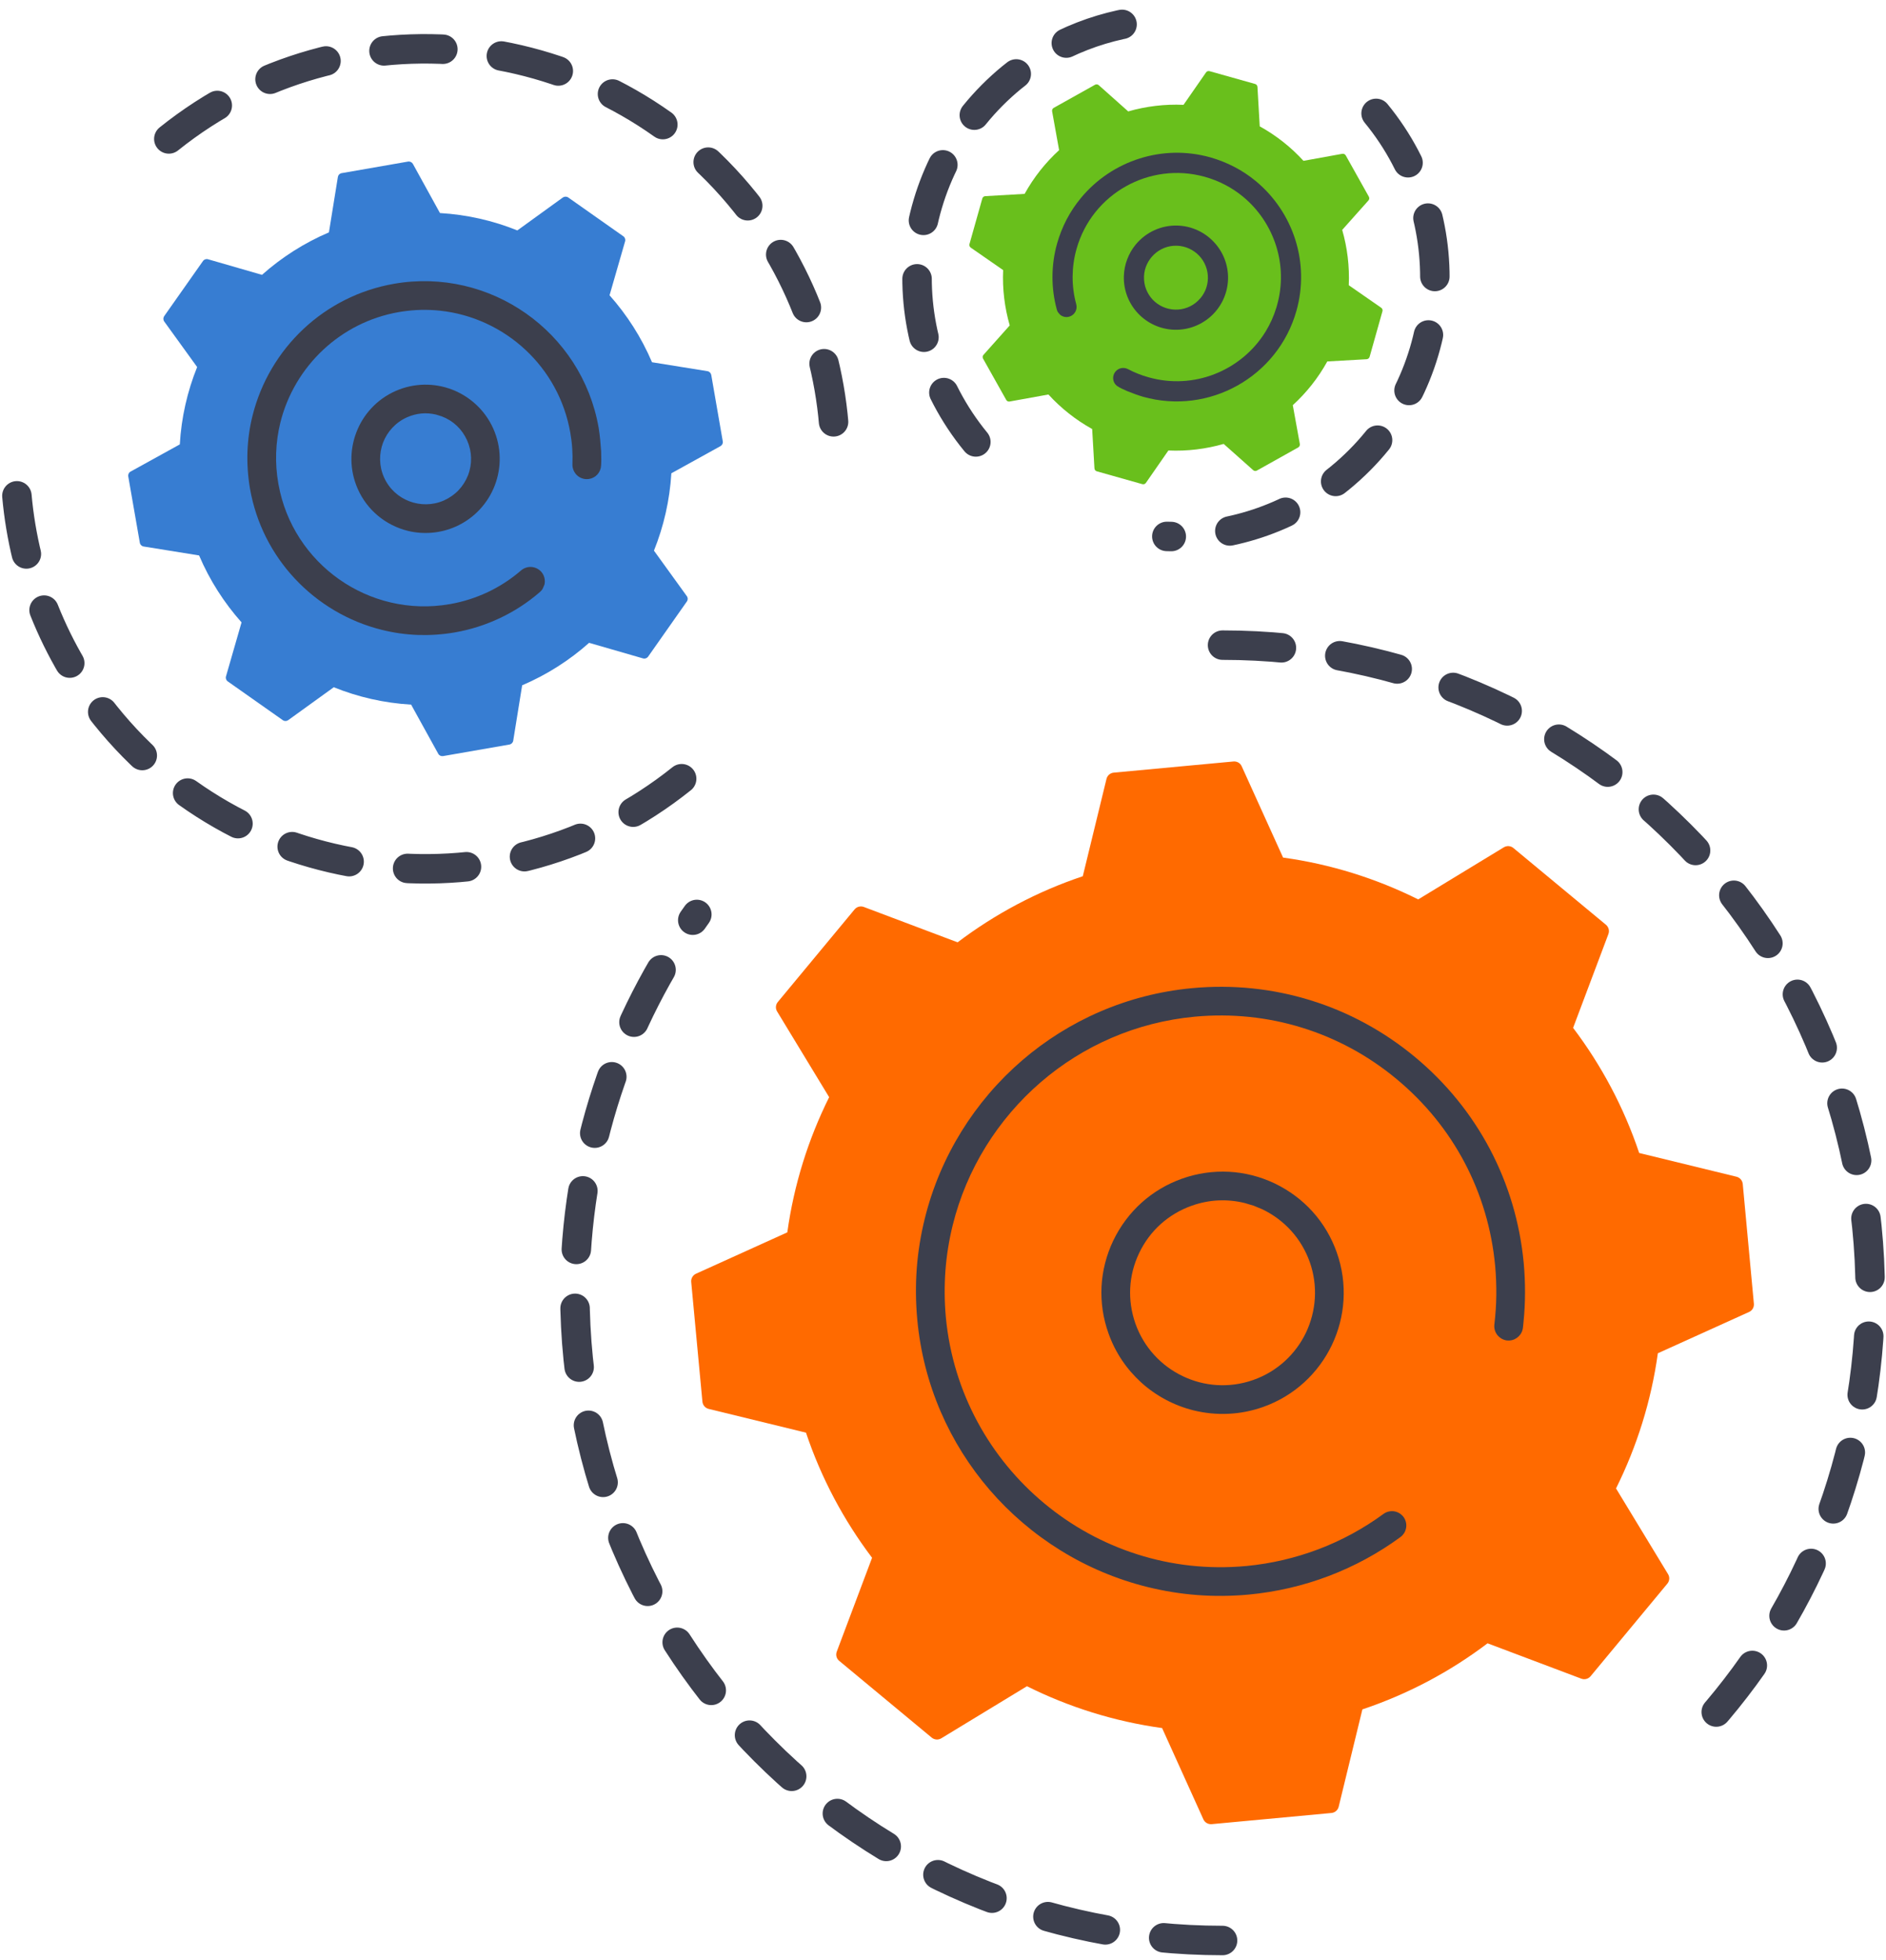 <svg width="128" height="133" viewBox="0 0 128 133" fill="none" xmlns="http://www.w3.org/2000/svg">
<path d="M82.973 131.694C58.697 131.694 39.017 112.014 39.017 87.738C39.017 78.153 42.086 69.283 47.293 62.06M82.973 43.783C107.248 43.783 126.928 63.463 126.928 87.738C126.928 98.883 122.781 109.06 115.945 116.807" stroke="#3C3F4D" stroke-width="2" stroke-miterlimit="22.926" stroke-linecap="round" stroke-linejoin="round" stroke-dasharray="4 4"/>
<path d="M46.263 52.849C34.272 62.46 16.761 60.532 7.15 48.541C3.355 43.807 1.359 38.211 1.072 32.582M11.458 9.429C23.448 -0.182 40.96 1.747 50.57 13.737C54.983 19.241 56.963 25.91 56.654 32.443" stroke="#3C3F4D" stroke-width="2" stroke-miterlimit="22.926" stroke-linecap="round" stroke-linejoin="round" stroke-dasharray="4 4"/>
<path d="M66.229 29.993C60.072 22.492 61.161 11.419 68.662 5.262C71.624 2.831 75.143 1.529 78.696 1.306M93.393 7.695C99.55 15.196 98.46 26.268 90.96 32.425C87.516 35.252 83.319 36.552 79.191 36.405" stroke="#3C3F4D" stroke-width="2" stroke-miterlimit="22.926" stroke-linecap="round" stroke-linejoin="round" stroke-dasharray="4 4"/>
<path d="M113.16 107.477C113.313 107.293 113.334 107.033 113.207 106.829L109.677 101.015C111.091 98.171 112.067 95.081 112.516 91.841L118.706 89.038C118.928 88.939 119.055 88.714 119.033 88.476L118.278 80.35C118.252 80.112 118.083 79.915 117.851 79.859L111.249 78.249C110.21 75.147 108.68 72.29 106.764 69.757L109.16 63.39C109.244 63.167 109.176 62.915 108.996 62.762L102.711 57.551C102.532 57.399 102.268 57.38 102.062 57.504L96.252 61.039C93.408 59.621 90.316 58.647 87.08 58.2L84.273 52.005C84.178 51.787 83.951 51.657 83.714 51.679L75.587 52.436C75.349 52.458 75.154 52.628 75.096 52.861L73.487 59.467C70.384 60.505 67.529 62.033 64.991 63.952L58.627 61.552C58.405 61.468 58.151 61.535 57.999 61.718L52.79 68.001C52.637 68.184 52.616 68.444 52.743 68.647L56.273 74.461C54.858 77.305 53.883 80.397 53.434 83.635L47.244 86.439C47.023 86.537 46.89 86.763 46.911 87L47.672 95.127C47.698 95.365 47.867 95.562 48.099 95.618L54.701 97.229C55.74 100.33 57.271 103.186 59.186 105.721L56.791 112.087C56.706 112.311 56.769 112.562 56.954 112.714L63.233 117.925C63.419 118.077 63.677 118.097 63.883 117.973L69.698 114.438C72.542 115.855 75.629 116.829 78.87 117.277L81.672 123.472C81.772 123.689 81.999 123.82 82.237 123.798L90.363 123.04C90.601 123.018 90.796 122.849 90.854 122.617L92.463 116.01C95.566 114.972 98.427 113.443 100.959 111.525L107.323 113.925C107.545 114.009 107.799 113.942 107.952 113.758L113.16 107.477Z" fill="#FF6A00"/>
<path d="M84.474 81.644C83.886 81.499 83.274 81.439 82.669 81.469C82.071 81.499 81.47 81.619 80.886 81.825C80.095 82.105 79.379 82.533 78.776 83.074C78.175 83.614 77.676 84.279 77.315 85.036C76.952 85.79 76.749 86.594 76.706 87.408C76.664 88.217 76.782 89.037 77.059 89.826C77.638 91.46 78.828 92.707 80.276 93.396C81.716 94.088 83.423 94.227 85.046 93.657L85.064 93.651C86.696 93.075 87.945 91.885 88.635 90.44C89.324 88.988 89.465 87.274 88.89 85.646C88.609 84.856 88.182 84.141 87.639 83.539C87.094 82.934 86.429 82.433 85.678 82.073L85.083 81.826L84.474 81.644ZM81.006 95.717C79.689 95.39 78.455 94.735 77.447 93.819C76.471 92.93 75.693 91.802 75.229 90.483C74.86 89.452 74.707 88.377 74.76 87.312C74.815 86.247 75.083 85.189 75.553 84.2C76.032 83.205 76.686 82.332 77.478 81.62C78.268 80.91 79.201 80.352 80.233 79.988C81.263 79.623 82.34 79.469 83.404 79.524C84.473 79.579 85.529 79.847 86.516 80.317C87.505 80.793 88.379 81.447 89.088 82.236C89.801 83.028 90.36 83.965 90.723 84.994L90.728 85.01C91.481 87.141 91.298 89.385 90.395 91.276C89.491 93.172 87.861 94.727 85.73 95.484L85.714 95.489C84.948 95.759 84.158 95.913 83.38 95.948C82.576 95.988 81.774 95.906 81.006 95.717Z" fill="#3C3F4D"/>
<path d="M77.877 107.704C73.669 106.663 69.927 104.319 67.154 101.098C64.457 97.96 62.664 93.984 62.254 89.555C62.145 88.37 62.136 87.204 62.22 86.074C62.307 84.922 62.493 83.784 62.77 82.676C63.812 78.471 66.155 74.733 69.374 71.961C72.514 69.262 76.491 67.473 80.918 67.061C83.662 66.805 86.381 67.092 88.939 67.884C91.499 68.673 93.907 69.972 96.028 71.731C98.148 73.489 99.868 75.617 101.119 77.987C102.369 80.355 103.155 82.974 103.413 85.721C103.474 86.398 103.504 87.076 103.501 87.741C103.5 88.41 103.464 89.083 103.396 89.747C103.379 89.91 103.371 90.09 103.333 90.244C103.273 90.479 103.127 90.674 102.94 90.803C102.757 90.932 102.518 91 102.274 90.971L102.225 90.965C101.981 90.921 101.772 90.79 101.627 90.611C101.473 90.415 101.391 90.162 101.419 89.903C101.498 89.228 101.545 88.56 101.552 87.904C101.559 87.232 101.534 86.56 101.473 85.899C101.24 83.413 100.53 81.039 99.397 78.893C98.267 76.753 96.709 74.827 94.783 73.231C92.862 71.634 90.681 70.458 88.364 69.744C86.046 69.026 83.58 68.767 81.09 68.998C77.086 69.372 73.484 70.992 70.644 73.437C67.724 75.952 65.6 79.342 64.66 83.145C64.414 84.14 64.244 85.175 64.165 86.233C64.09 87.272 64.096 88.324 64.192 89.377L64.195 89.413C64.682 94.532 67.206 98.986 70.887 102.039C74.574 105.101 79.432 106.757 84.565 106.28L84.616 106.276C86.289 106.115 87.925 105.729 89.48 105.142C91.046 104.549 92.534 103.741 93.894 102.745C94.11 102.587 94.372 102.532 94.613 102.566C94.855 102.602 95.085 102.731 95.249 102.942L95.26 102.957C95.344 103.071 95.398 103.205 95.425 103.339C95.455 103.48 95.448 103.622 95.418 103.754C95.395 103.853 95.352 103.962 95.285 104.063C95.224 104.156 95.145 104.244 95.044 104.316C93.545 105.416 91.899 106.307 90.167 106.963C88.442 107.618 86.616 108.042 84.749 108.218C83.574 108.326 82.414 108.336 81.289 108.252C80.132 108.166 78.988 107.978 77.877 107.704Z" fill="#3C3F4D"/>
<path fill-rule="evenodd" clip-rule="evenodd" d="M46.615 40.46L44.383 37.37C45.047 35.718 45.454 33.948 45.564 32.12L48.895 30.279C49.011 30.214 49.079 30.082 49.053 29.95L48.272 25.446C48.245 25.314 48.145 25.211 48.013 25.19L44.251 24.584C43.533 22.898 42.551 21.37 41.369 20.04L42.425 16.377C42.462 16.249 42.415 16.111 42.303 16.034L38.567 13.403C38.457 13.325 38.309 13.327 38.197 13.405L35.111 15.638C33.459 14.972 31.691 14.565 29.86 14.459L28.023 11.124C27.955 11.007 27.823 10.944 27.691 10.966L23.185 11.751C23.053 11.773 22.952 11.877 22.931 12.009L22.324 15.77C20.641 16.488 19.111 17.468 17.781 18.653L14.118 17.595C13.992 17.558 13.849 17.606 13.775 17.716L11.143 21.456C11.069 21.566 11.069 21.711 11.147 21.82L13.38 24.91C12.715 26.561 12.308 28.331 12.203 30.16L8.868 32.001C8.746 32.065 8.683 32.197 8.704 32.329L9.49 36.834C9.512 36.965 9.617 37.068 9.749 37.089L13.512 37.696C14.229 39.382 15.211 40.909 16.393 42.239L15.338 45.902C15.3 46.03 15.348 46.168 15.459 46.245L19.195 48.876C19.306 48.954 19.448 48.952 19.559 48.874L22.652 46.641C24.303 47.307 26.071 47.714 27.902 47.82L29.744 51.156C29.807 51.273 29.939 51.335 30.071 51.313L34.573 50.529C34.705 50.506 34.81 50.402 34.831 50.27L35.438 46.509C37.121 45.791 38.652 44.811 39.982 43.626L43.644 44.684C43.77 44.721 43.907 44.673 43.987 44.563L46.615 40.823C46.694 40.714 46.694 40.568 46.615 40.46Z" fill="#377DD2"/>
<path d="M29.6 28.138C29.273 28.059 28.936 28.032 28.607 28.062C28.275 28.092 27.94 28.18 27.625 28.32C26.849 28.666 26.282 29.3 26 30.034C25.721 30.773 25.718 31.623 26.063 32.398C26.409 33.175 27.043 33.739 27.777 34.018C28.509 34.297 29.352 34.305 30.12 33.968L30.138 33.959C30.516 33.789 30.853 33.553 31.125 33.265C31.401 32.972 31.621 32.626 31.767 32.246C31.914 31.867 31.981 31.459 31.97 31.06C31.961 30.662 31.868 30.26 31.7 29.883C31.533 29.507 31.296 29.172 31.006 28.898C30.723 28.627 30.375 28.407 29.986 28.259L29.6 28.138ZM27.674 36.026C26.933 35.843 26.234 35.49 25.645 34.997C25.078 34.522 24.602 33.91 24.283 33.188C23.721 31.924 23.724 30.544 24.185 29.343C24.642 28.139 25.566 27.107 26.831 26.542C28.096 25.979 29.477 25.979 30.679 26.438C31.881 26.902 32.913 27.823 33.478 29.088C34.043 30.356 34.041 31.737 33.582 32.939C33.122 34.141 32.2 35.17 30.933 35.737C30.412 35.968 29.866 36.105 29.326 36.152C28.766 36.202 28.203 36.157 27.674 36.026Z" fill="#3C3F4D"/>
<path d="M25.923 42.748C23.649 42.186 21.59 40.962 20.009 39.267C18.471 37.623 17.378 35.525 16.964 33.148C16.822 32.31 16.768 31.477 16.795 30.663C16.824 29.831 16.94 29.008 17.137 28.219C17.701 25.945 18.923 23.884 20.621 22.301C22.267 20.767 24.364 19.673 26.743 19.259C29.999 18.693 33.19 19.505 35.703 21.275C38.218 23.042 40.062 25.774 40.63 29.033C40.717 29.586 40.76 30.07 40.799 30.637C40.8 30.989 40.834 31.416 40.772 31.762C40.723 31.984 40.594 32.184 40.418 32.318C40.245 32.45 40.022 32.525 39.793 32.518C39.518 32.506 39.279 32.387 39.112 32.207C38.944 32.023 38.843 31.775 38.85 31.512C38.865 31.158 38.86 30.799 38.836 30.44C38.813 30.075 38.767 29.716 38.706 29.37C38.317 27.131 37.212 25.192 35.675 23.754C34.098 22.277 32.055 21.316 29.852 21.083C29.434 21.039 28.999 21.022 28.566 21.031C28.154 21.04 27.72 21.08 27.279 21.146L27.07 21.18C25.081 21.525 23.326 22.443 21.948 23.726C20.525 25.053 19.497 26.78 19.027 28.683C18.863 29.348 18.764 30.041 18.742 30.742C18.718 31.419 18.767 32.116 18.89 32.815L18.9 32.868C19.384 35.577 20.925 37.842 23.015 39.314C25.117 40.795 27.791 41.477 30.521 41.001L30.575 40.992C31.456 40.836 32.307 40.56 33.104 40.186C33.917 39.8 34.682 39.305 35.363 38.713C35.574 38.535 35.832 38.459 36.078 38.479C36.323 38.497 36.564 38.614 36.739 38.81C36.846 38.933 36.914 39.074 36.948 39.212C36.988 39.375 36.984 39.531 36.951 39.676L36.825 39.967C36.78 40.043 36.714 40.12 36.637 40.184C35.818 40.894 34.904 41.487 33.934 41.945C32.963 42.405 31.924 42.737 30.853 42.922C30.02 43.065 29.186 43.119 28.374 43.093C27.539 43.064 26.714 42.944 25.923 42.748Z" fill="#3C3F4D"/>
<path fill-rule="evenodd" clip-rule="evenodd" d="M68.52 27.25L71.156 26.773C72 27.697 72.998 28.492 74.124 29.117L74.279 31.786C74.284 31.878 74.347 31.962 74.439 31.986L77.53 32.858C77.622 32.882 77.717 32.85 77.77 32.773L79.297 30.573C80.583 30.63 81.849 30.472 83.05 30.127L85.051 31.908C85.121 31.971 85.223 31.983 85.305 31.935L88.107 30.367C88.189 30.32 88.234 30.226 88.218 30.132L87.74 27.498C88.664 26.654 89.459 25.658 90.082 24.53L92.753 24.379C92.848 24.371 92.927 24.306 92.954 24.216L93.825 21.123C93.851 21.032 93.816 20.937 93.738 20.884L91.539 19.357C91.596 18.072 91.439 16.805 91.093 15.603L92.875 13.604C92.937 13.535 92.95 13.43 92.903 13.35L91.333 10.546C91.286 10.466 91.194 10.422 91.101 10.438L88.465 10.915C87.621 9.992 86.623 9.197 85.496 8.575L85.342 5.902C85.338 5.806 85.274 5.726 85.184 5.699L82.091 4.83C82.001 4.803 81.904 4.838 81.851 4.916L80.324 7.115C79.038 7.058 77.772 7.216 76.57 7.561L74.57 5.78C74.5 5.718 74.399 5.706 74.316 5.753L71.514 7.321C71.432 7.368 71.389 7.458 71.405 7.552L71.88 10.19C70.957 11.034 70.163 12.03 69.539 13.158L66.867 13.312C66.773 13.317 66.693 13.382 66.668 13.472L65.797 16.562C65.772 16.653 65.806 16.751 65.883 16.805L68.082 18.331C68.025 19.616 68.182 20.883 68.529 22.085L66.746 24.084C66.684 24.153 66.673 24.255 66.718 24.338L68.29 27.139C68.335 27.223 68.427 27.267 68.52 27.25Z" fill="#69BF1C"/>
<path d="M81.493 20.211C81.642 20.027 81.762 19.822 81.843 19.605C81.925 19.385 81.971 19.146 81.978 18.904C81.994 18.307 81.764 17.755 81.385 17.354C81.002 16.953 80.464 16.693 79.868 16.676C79.271 16.659 78.721 16.89 78.322 17.27C77.922 17.65 77.661 18.181 77.641 18.77L77.642 18.784C77.635 19.076 77.682 19.361 77.782 19.62C77.884 19.884 78.036 20.128 78.232 20.337C78.428 20.544 78.665 20.711 78.922 20.825C79.178 20.94 79.46 21.003 79.751 21.012C80.039 21.02 80.323 20.971 80.585 20.871C80.842 20.774 81.088 20.62 81.299 20.419L81.493 20.211ZM77.08 16.595C77.422 16.182 77.857 15.846 78.348 15.623C78.822 15.407 79.354 15.292 79.908 15.308C80.88 15.336 81.753 15.757 82.374 16.414C82.998 17.069 83.372 17.968 83.345 18.941C83.318 19.914 82.899 20.789 82.243 21.41C81.584 22.031 80.687 22.405 79.714 22.379C78.739 22.352 77.865 21.932 77.242 21.276C76.62 20.619 76.248 19.722 76.274 18.748C76.286 18.347 76.364 17.96 76.499 17.604C76.638 17.234 76.837 16.89 77.08 16.595Z" fill="#3C3F4D"/>
<path d="M73.355 13.444C74.401 12.174 75.801 11.241 77.356 10.754C78.865 10.279 80.525 10.223 82.157 10.683C82.731 10.848 83.275 11.067 83.782 11.331C84.301 11.601 84.787 11.925 85.227 12.289C86.496 13.337 87.432 14.738 87.919 16.294C88.391 17.803 88.447 19.464 87.987 21.096C87.358 23.332 85.874 25.107 83.989 26.162C82.106 27.218 79.815 27.557 77.578 26.927C77.201 26.814 76.881 26.694 76.51 26.547C76.286 26.441 76.006 26.332 75.805 26.188C75.68 26.09 75.592 25.948 75.561 25.795C75.53 25.645 75.55 25.481 75.624 25.339C75.715 25.168 75.863 25.052 76.027 25.001C76.195 24.951 76.384 24.962 76.548 25.047C76.767 25.164 76.997 25.27 77.231 25.363C77.47 25.459 77.711 25.539 77.949 25.605C79.486 26.04 81.049 25.928 82.427 25.391C83.842 24.84 85.071 23.838 85.888 22.513C86.043 22.261 86.185 21.991 86.311 21.714C86.43 21.45 86.537 21.163 86.629 20.863L86.67 20.72C87.056 19.355 87.008 17.965 86.613 16.702C86.204 15.397 85.423 14.222 84.359 13.346C83.988 13.04 83.579 12.767 83.142 12.541C82.72 12.32 82.263 12.139 81.783 12.004L81.747 11.994C79.883 11.479 77.98 11.767 76.413 12.644C74.836 13.527 73.593 15.014 73.065 16.888L73.055 16.925C72.885 17.53 72.802 18.153 72.797 18.771C72.794 19.404 72.876 20.039 73.044 20.651C73.093 20.838 73.062 21.024 72.975 21.174C72.889 21.324 72.742 21.442 72.564 21.492C72.454 21.523 72.345 21.524 72.247 21.504C72.131 21.478 72.033 21.429 71.951 21.364L71.806 21.196C71.772 21.145 71.742 21.079 71.725 21.011C71.524 20.276 71.426 19.517 71.43 18.764C71.434 18.009 71.538 17.25 71.746 16.515C71.909 15.944 72.128 15.399 72.391 14.893C72.663 14.372 72.989 13.886 73.355 13.444Z" fill="#3C3F4D"/>
</svg>

